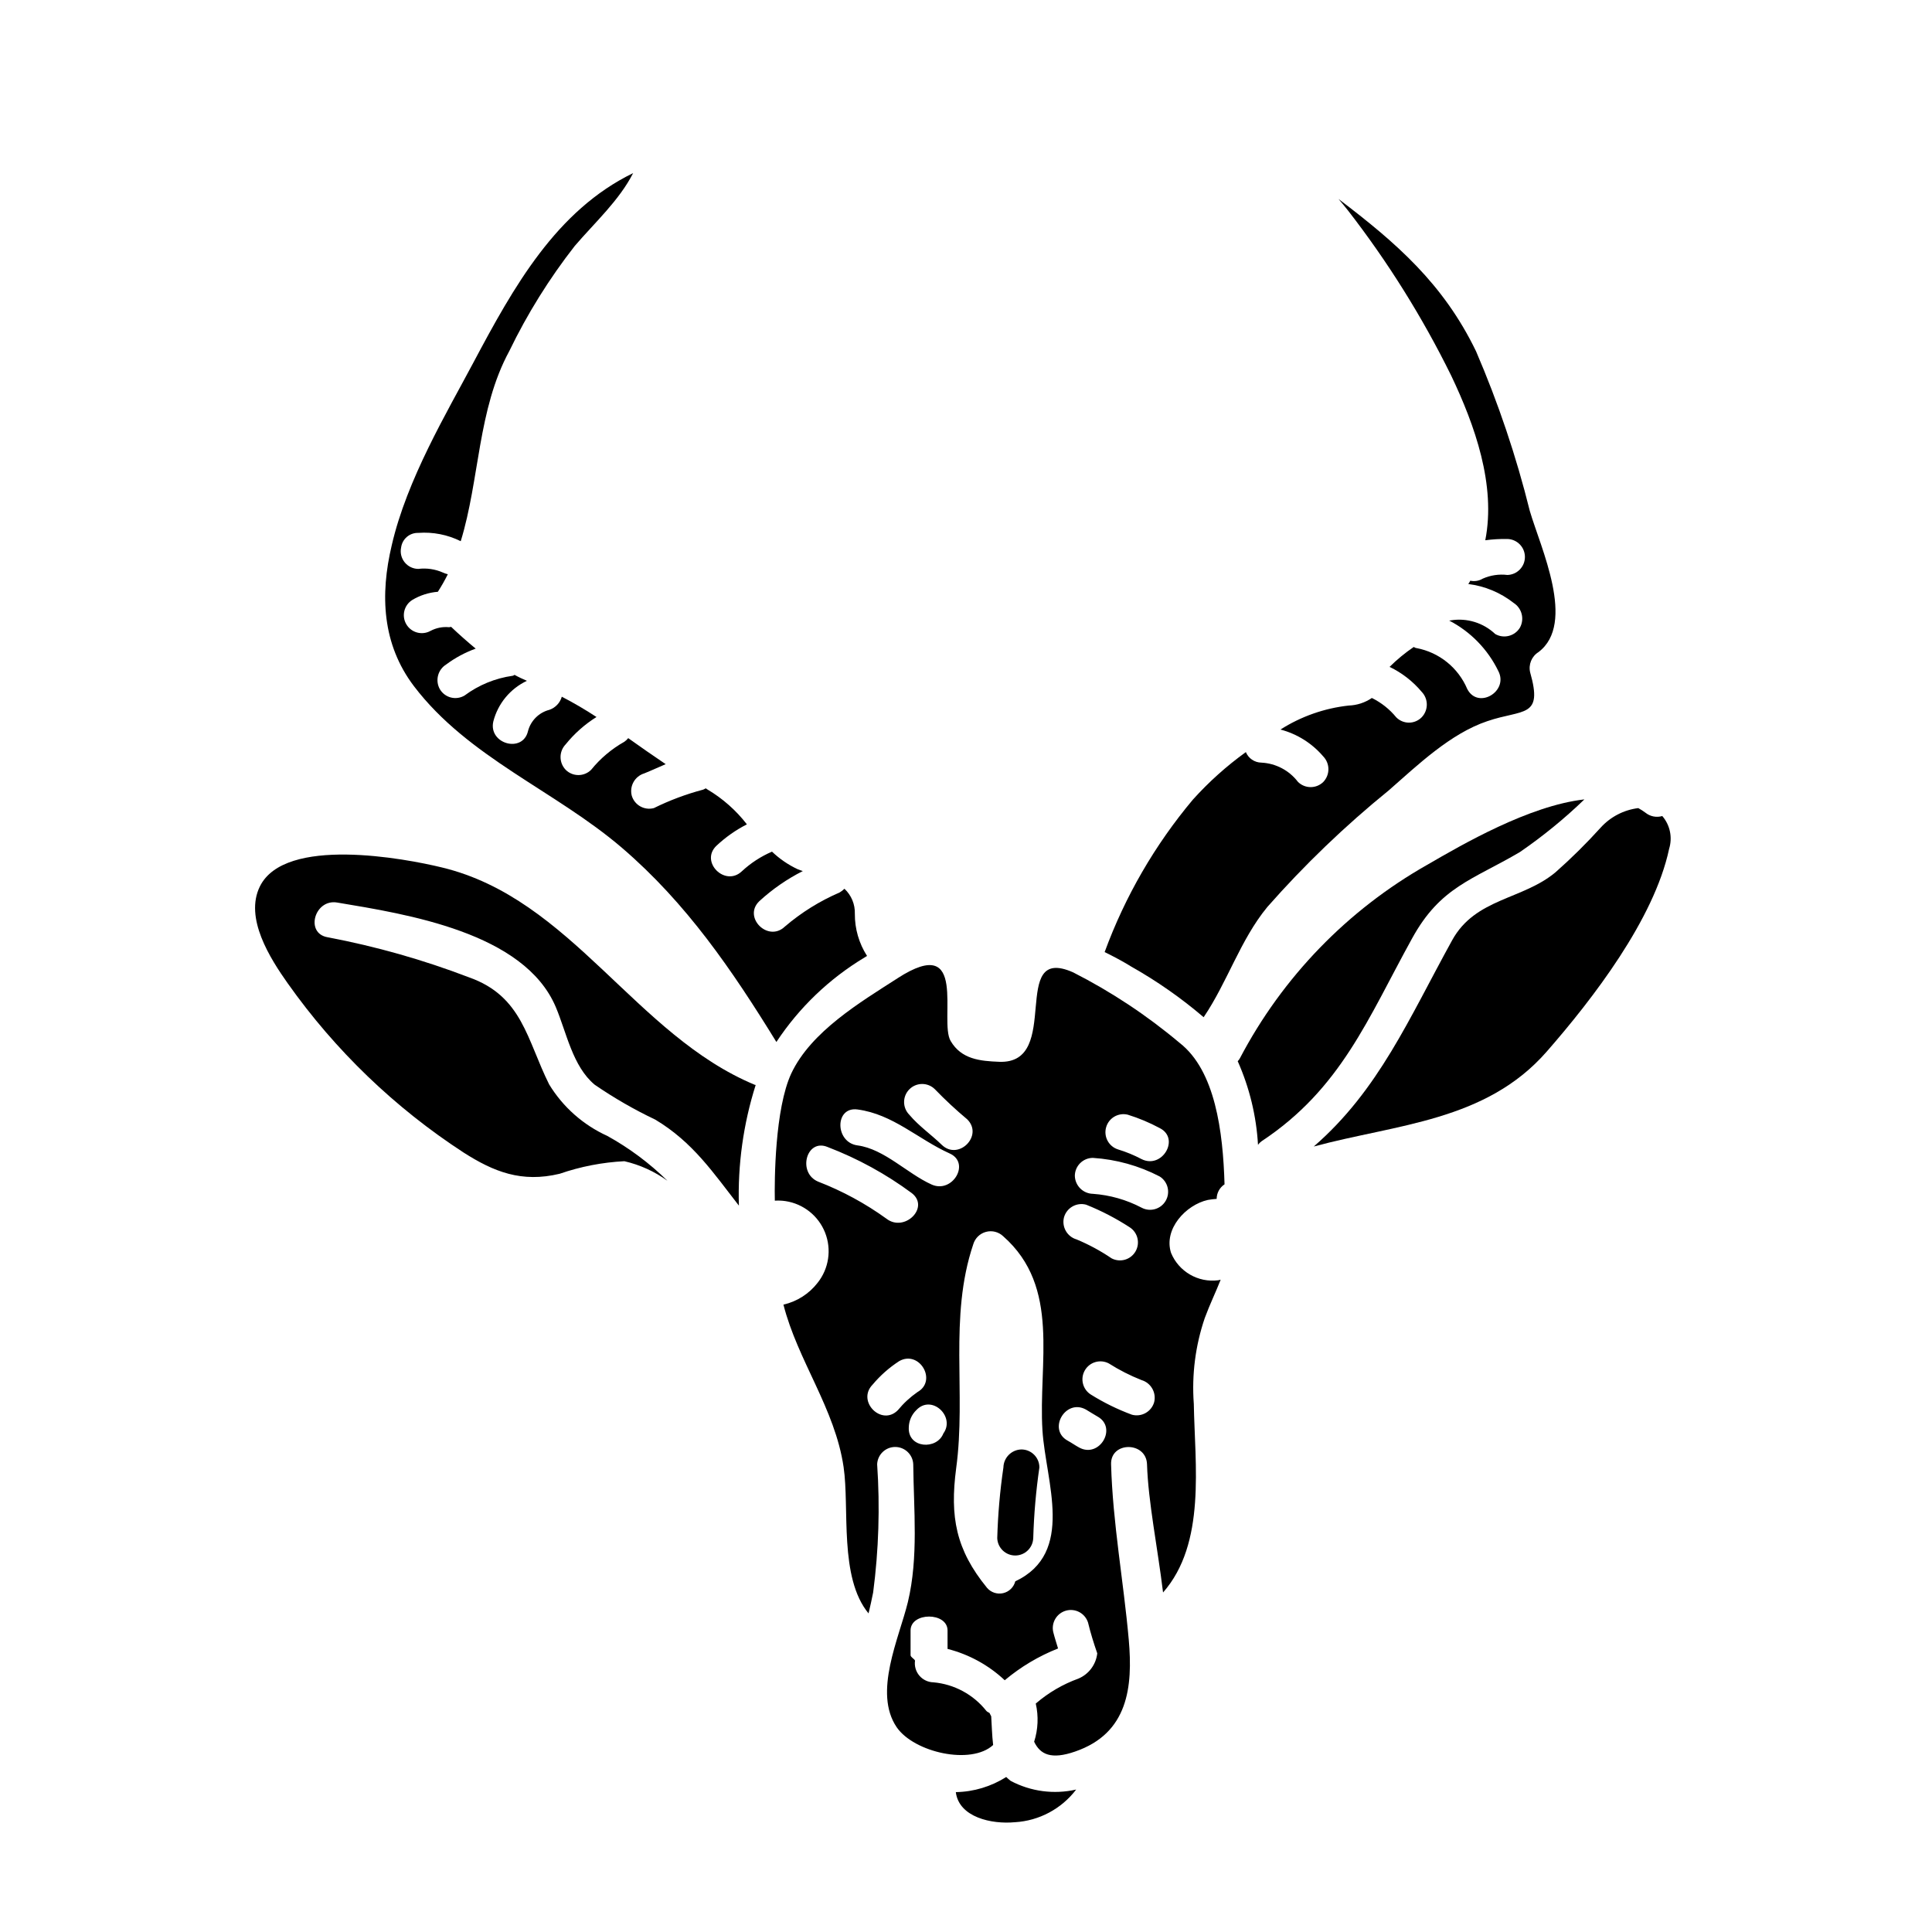 <?xml version="1.0" encoding="UTF-8"?>
<!-- Uploaded to: ICON Repo, www.svgrepo.com, Generator: ICON Repo Mixer Tools -->
<svg fill="#000000" width="800px" height="800px" version="1.1" viewBox="144 144 512 512" xmlns="http://www.w3.org/2000/svg">
 <g>
  <path d="m266.85 449.43c7.973 5.086 15.352 8.07 25.484 5.625 5.527-1.91 11.297-3.027 17.133-3.324 4.113 0.949 7.992 2.711 11.414 5.184-4.75-4.668-10.113-8.664-15.941-11.887-6.387-2.902-11.758-7.656-15.41-13.648-5.902-11.809-7.086-23.383-21.23-28.371-12.148-4.652-24.688-8.207-37.469-10.625-6.07-1.027-3.477-10.234 2.543-9.199 18.441 3.082 49.551 7.922 57.914 27.691 2.836 6.691 4.457 15.742 10.324 20.594 5.094 3.5 10.461 6.59 16.043 9.242 9.98 5.969 15.41 14.137 22.16 22.793v0.004c-0.332-10.84 1.172-21.656 4.453-31.992h-0.164c-31.742-13.156-48.668-49.359-82.961-57.625-9.84-2.398-41.68-8.41-48.281 5.039-4.109 8.363 2.691 19.027 7.434 25.73h0.004c12.547 17.73 28.344 32.922 46.551 44.77z"/>
  <path d="m411.84 615.95c-0.418-0.316-0.812-0.66-1.184-1.027-3.996 2.535-8.617 3.926-13.355 4.008 0.832 6.691 9.535 8.562 15.648 7.973l0.004 0.004c6.418-0.375 12.352-3.539 16.242-8.66-5.875 1.344-12.035 0.527-17.355-2.297z"/>
  <path d="m393.75 524.21c-0.059 0.066-0.098 0.141-0.16 0.207l0.156-0.195z"/>
  <path d="m487.96 351.19c-2.324-3.039-5.867-4.898-9.688-5.086-1.805-0.027-3.418-1.125-4.109-2.789-5.113 3.688-9.82 7.91-14.039 12.594-10.078 12.012-17.988 25.684-23.383 40.402 2.398 1.18 4.797 2.445 7 3.812l-0.004 0.004c6.836 3.848 13.281 8.352 19.242 13.449 6.297-9.293 9.688-20.449 16.828-29.152l-0.004-0.004c9.863-11.199 20.648-21.559 32.234-30.961 7.633-6.691 16.344-15.066 26.125-18.344 9.445-3.231 14.824-0.734 11.348-12.914-0.5-2.082 0.387-4.25 2.199-5.383 10.078-7.582 0.539-27.734-2.297-37.418v-0.004c-3.59-14.469-8.355-28.621-14.25-42.312-8.66-17.906-21.133-28.734-36.445-40.355 0.832 0.977 1.66 1.969 2.496 3.031h0.004c10.562 13.617 19.723 28.27 27.34 43.73 6.297 13.211 11.938 29.059 9.055 43.691v-0.004c1.945-0.262 3.91-0.375 5.871-0.34 2.582 0.074 4.637 2.184 4.637 4.766s-2.055 4.695-4.637 4.769c-2.234-0.273-4.5 0.066-6.555 0.98-0.984 0.594-2.16 0.785-3.281 0.539-0.16 0.305-0.336 0.598-0.535 0.879 4.375 0.543 8.52 2.269 11.984 4.988 2.211 1.395 2.961 4.262 1.711 6.555-1.352 2.262-4.269 3.023-6.555 1.711-3.152-2.988-7.523-4.328-11.809-3.621-0.145 0.051-0.242 0-0.395 0.051 5.66 2.938 10.223 7.621 13.012 13.355 2.836 5.43-5.375 10.273-8.215 4.793v0.004c-2.387-5.644-7.434-9.723-13.453-10.859-0.297 0-0.488-0.195-0.734-0.293h-0.004c-2.289 1.559-4.434 3.324-6.402 5.277 3.273 1.57 6.176 3.824 8.508 6.606 1.812 1.887 1.812 4.863 0 6.75-0.887 0.906-2.106 1.418-3.375 1.418-1.27 0-2.484-0.512-3.375-1.418-1.758-2.148-3.961-3.894-6.453-5.117-1.809 1.234-3.93 1.93-6.117 2.004-6.441 0.703-12.637 2.879-18.105 6.359 4.426 1.164 8.387 3.656 11.352 7.141 1.809 1.887 1.809 4.863 0 6.75-1.875 1.836-4.875 1.82-6.727-0.035z"/>
  <path d="m356.76 374.84c-0.441-0.145-0.93-0.297-1.371-0.488-2.504-1.172-4.801-2.746-6.801-4.656-2.934 1.262-5.633 3.016-7.973 5.188-4.449 4.254-11.203-2.496-6.75-6.75 2.41-2.262 5.129-4.172 8.07-5.676-2.875-3.715-6.426-6.852-10.465-9.246l-0.445-0.297c-0.219 0.137-0.445 0.254-0.684 0.348-4.508 1.191-8.883 2.828-13.059 4.891-2.539 0.676-5.148-0.805-5.871-3.328-0.629-2.531 0.832-5.109 3.328-5.871 1.969-0.789 3.812-1.66 5.676-2.445-3.328-2.25-6.656-4.551-9.93-6.894h-0.004c-0.285 0.367-0.629 0.691-1.016 0.957-3.379 1.898-6.367 4.418-8.809 7.434-1.863 1.859-4.883 1.859-6.746 0-1.812-1.887-1.812-4.867 0-6.75 2.301-2.852 5.062-5.301 8.168-7.242-2.969-1.949-6.039-3.746-9.195-5.379-0.461 1.625-1.684 2.918-3.277 3.473-2.773 0.703-4.945 2.859-5.676 5.625-1.371 5.973-10.562 3.426-9.195-2.543 1.219-4.734 4.481-8.68 8.902-10.766-1.125-0.484-2.203-0.977-3.277-1.574-0.195 0.098-0.344 0.242-0.535 0.242v0.004c-4.609 0.652-8.984 2.453-12.723 5.234-1.094 0.648-2.402 0.832-3.633 0.512-1.23-0.32-2.281-1.121-2.918-2.223-1.266-2.273-0.523-5.141 1.684-6.516 2.391-1.781 5.027-3.195 7.828-4.207-2.25-1.859-4.453-3.812-6.508-5.769-0.195 0-0.344 0.094-0.539 0.094-1.707-0.172-3.426 0.172-4.938 0.98-2.262 1.246-5.106 0.461-6.406-1.77-1.305-2.234-0.586-5.094 1.613-6.449 2.055-1.227 4.363-1.961 6.75-2.152 0.965-1.5 1.848-3.051 2.644-4.648-0.441-0.102-0.867-0.25-1.277-0.438-2.055-0.914-4.32-1.254-6.551-0.977-1.41-0.012-2.742-0.66-3.621-1.758-0.883-1.102-1.227-2.539-0.93-3.918 0.301-2.266 2.266-3.934 4.551-3.867 3.879-0.289 7.766 0.473 11.246 2.203 5.043-16.387 4.453-34.879 12.867-50.383 4.781-9.883 10.602-19.23 17.367-27.883 5.379-6.262 11.742-12.031 15.457-19.285-20.43 9.941-31.684 30.191-42.301 50.148-7.086 13.355-17.66 31.016-21.672 48.48-3.129 13.156-2.543 26.219 5.867 37.32 14.383 18.934 37.422 27.688 55.133 42.852 17.121 14.676 29.254 32.484 40.934 51.465 6.023-9.125 14.016-16.781 23.387-22.41 0.203-0.141 0.418-0.273 0.637-0.395-2.133-3.324-3.258-7.199-3.231-11.148 0.086-2.512-0.918-4.941-2.758-6.656-0.383 0.375-0.809 0.707-1.27 0.98-5.269 2.269-10.168 5.32-14.527 9.051-4.453 4.254-11.203-2.496-6.75-6.75 3.457-3.172 7.332-5.856 11.52-7.973z"/>
  <path d="m472.59 424.44c-0.152 0.289-0.352 0.555-0.586 0.785 3.117 7.004 4.938 14.512 5.379 22.16 0.262-0.359 0.578-0.68 0.938-0.938 21.086-13.941 28.227-32.629 39.871-53.711 7.531-13.75 15.992-15.508 28.609-22.941l0.004-0.004c6.066-4.168 11.777-8.832 17.074-13.941-14.672 1.66-32.336 11.934-41.629 17.32-21.133 11.965-38.371 29.766-49.66 51.27z"/>
  <path d="m553.9 422.68c12.184-13.941 28.469-35.074 32.43-53.711h-0.004c0.945-3.023 0.262-6.316-1.805-8.711-1.539 0.457-3.203 0.129-4.453-0.879-0.605-0.453-1.242-0.859-1.91-1.223-3.836 0.477-7.379 2.316-9.977 5.184-3.754 4.156-7.742 8.098-11.938 11.809-8.754 7.336-21.227 6.844-27.395 18-11.492 20.836-19.469 39.754-36.688 54.688 21.984-5.934 45.598-6.672 61.738-25.156z"/>
  <path d="m381.89 403.23c-9.918 6.375-22.945 14.129-28.184 25.23-4.367 9.367-4.488 28.457-4.367 33.73 0.945-0.059 1.895-0.02 2.832 0.117 4.742 0.719 8.742 3.91 10.496 8.371 1.75 4.465 0.992 9.527-1.992 13.277-2.258 2.918-5.457 4.965-9.055 5.785 3.777 14.84 13.656 27.512 15.941 43.02 1.613 10.941-1.258 29.285 6.613 38.809 0.434-1.852 0.867-3.699 1.219-5.551v0.004c1.477-11.258 1.832-22.637 1.062-33.969 0.105-2.566 2.215-4.59 4.781-4.59 2.57 0 4.68 2.023 4.785 4.59 0.117 12.082 1.418 24.602-1.418 36.488-2.32 9.566-9.25 24.008-2.953 33.219 4.606 6.652 19.68 10.078 25.543 4.684-0.316-2.637-0.355-5.273-0.512-7.598-0.117-0.277-0.316-0.551-0.434-0.867-0.234-0.195-0.629-0.277-0.867-0.59l0.004 0.004c-3.438-4.336-8.504-7.066-14.012-7.559-1.441-0.027-2.801-0.676-3.734-1.773-0.934-1.098-1.352-2.547-1.148-3.973-0.156-0.473-1.18-0.906-1.18-1.457v-6.535c0-4.922 9.801-4.922 9.801 0v4.883c5.672 1.441 10.887 4.301 15.156 8.305 4.227-3.551 8.996-6.394 14.129-8.422-0.434-1.457-0.906-2.875-1.258-4.289l-0.004-0.004c-0.605-2.504 0.887-5.039 3.371-5.731 2.484-0.688 5.066 0.715 5.84 3.172 0.668 2.754 1.496 5.434 2.441 8.148-0.336 2.973-2.246 5.531-5 6.691-4.137 1.496-7.965 3.738-11.297 6.613 0.766 3.352 0.617 6.844-0.43 10.117 1.613 3.387 4.527 4.801 10.863 2.598 14.09-4.84 15.312-17.16 14.211-29.637-1.379-15.508-4.25-30.859-4.684-46.484-0.195-6.102 9.328-6.102 9.523 0 0.316 9.996 2.793 21.965 4.25 33.969 11.453-13.027 8.422-33.809 8.148-50.066l-0.004-0.004c-0.559-7.676 0.43-15.387 2.914-22.672 1.379-3.738 2.953-6.926 4.211-10.156v0.004c-0.227 0.035-0.449 0.09-0.668 0.156-5.316 0.672-10.426-2.293-12.477-7.242-2.047-6.297 3.898-12.754 9.762-14.051 0.77-0.133 1.543-0.227 2.32-0.277 0.004-1.555 0.789-3.004 2.086-3.856-0.395-14.012-2.481-30.148-11.887-37.473-8.66-7.289-18.129-13.562-28.219-18.695-17.277-7.676-2.676 24.363-19.602 23.695-5.078-0.195-10.035-0.668-12.871-5.512-3.188-5.352 4.879-28.852-14.051-16.648zm67.973 112.37c-0.73 2.531-3.363 4.004-5.902 3.309-3.809-1.41-7.461-3.203-10.902-5.356-2.156-1.375-2.84-4.207-1.551-6.418 1.289-2.207 4.094-3.004 6.352-1.805 2.738 1.738 5.641 3.215 8.66 4.406 2.504 0.746 3.977 3.328 3.344 5.863zm-7.004-76.199c2.926 0.906 5.758 2.094 8.461 3.543 5.512 2.754 0.668 10.98-4.801 8.227-1.988-1.047-4.07-1.906-6.219-2.559-2.461-0.773-3.863-3.359-3.172-5.844 0.688-2.484 3.223-3.973 5.731-3.367zm-9.211 11.453c6.168 0.398 12.184 2.074 17.672 4.922 2.188 1.367 2.891 4.223 1.598 6.453-1.297 2.231-4.129 3.031-6.398 1.812-3.992-2.094-8.375-3.34-12.871-3.664-2.617-0.047-4.734-2.144-4.805-4.762 0.016-2.641 2.164-4.769 4.805-4.762zm-7.676 15.742v0.004c0.715-2.531 3.324-4.019 5.863-3.348 4.031 1.613 7.894 3.617 11.535 5.984 2.152 1.375 2.836 4.207 1.547 6.418-1.289 2.207-4.09 3.008-6.352 1.809-2.906-1.973-6.004-3.648-9.25-5-2.516-0.73-3.996-3.328-3.344-5.863zm5.785 50.934c1.023 0.59 2.008 1.258 3.07 1.852 5.391 2.953 0.551 11.18-4.84 8.227-1.023-0.551-2.008-1.258-3.031-1.812-5.394-2.953-0.59-11.219 4.801-8.266zm-70.926-60.379c-5.59-2.32-3.148-11.57 2.519-9.172 7.945 3.039 15.441 7.144 22.277 12.203 4.879 3.777-1.93 10.508-6.731 6.769-5.578-4.027-11.648-7.32-18.066-9.801zm21.137 60.535c-4.289 4.41-11.02-2.32-6.731-6.731 2.035-2.43 4.422-4.539 7.082-6.258 5.352-2.992 10.156 5.234 4.801 8.227h0.004c-1.93 1.344-3.664 2.949-5.156 4.762zm12.043 6.18c-1.73 4.449-9.445 3.977-9.172-1.574 0.031-1.738 0.754-3.398 2.008-4.606 4.055-4.289 10.391 1.734 7.164 6.18zm-3.148-65.969c-6.414-2.875-12.516-9.406-19.602-10.352-6.023-0.789-6.102-10.352 0-9.523 9.406 1.258 16.02 7.871 24.402 11.652 5.629 2.519 0.75 10.746-4.801 8.227zm19.012 13.738c15.312 13.5 9.25 33.535 10.391 51.484 0.867 13.539 8.738 32.434-7.203 39.949-0.406 1.562-1.645 2.769-3.215 3.133-1.57 0.363-3.215-0.176-4.266-1.398-8.266-10.117-9.879-18.812-8.188-31.684 2.715-19.957-2.008-39.949 4.527-59.355v-0.004c0.473-1.613 1.75-2.867 3.379-3.301 1.625-0.438 3.359 0.012 4.574 1.176zm-9.566-31.016c4.41 4.328-2.32 11.059-6.731 6.769-2.793-2.715-6.062-4.961-8.582-7.949h0.004c-1.871-1.871-1.871-4.902 0-6.769 1.867-1.871 4.898-1.871 6.769 0 2.703 2.801 5.551 5.453 8.539 7.949z"/>
  <path d="m417.82 551.64c0.18-6.277 0.723-12.535 1.629-18.75 0-2.637-2.137-4.769-4.769-4.769-2.609 0.059-4.707 2.16-4.766 4.769-0.91 6.211-1.457 12.473-1.633 18.75 0.102 2.559 2.207 4.582 4.769 4.582s4.664-2.023 4.769-4.582z"/>
 </g>
</svg>